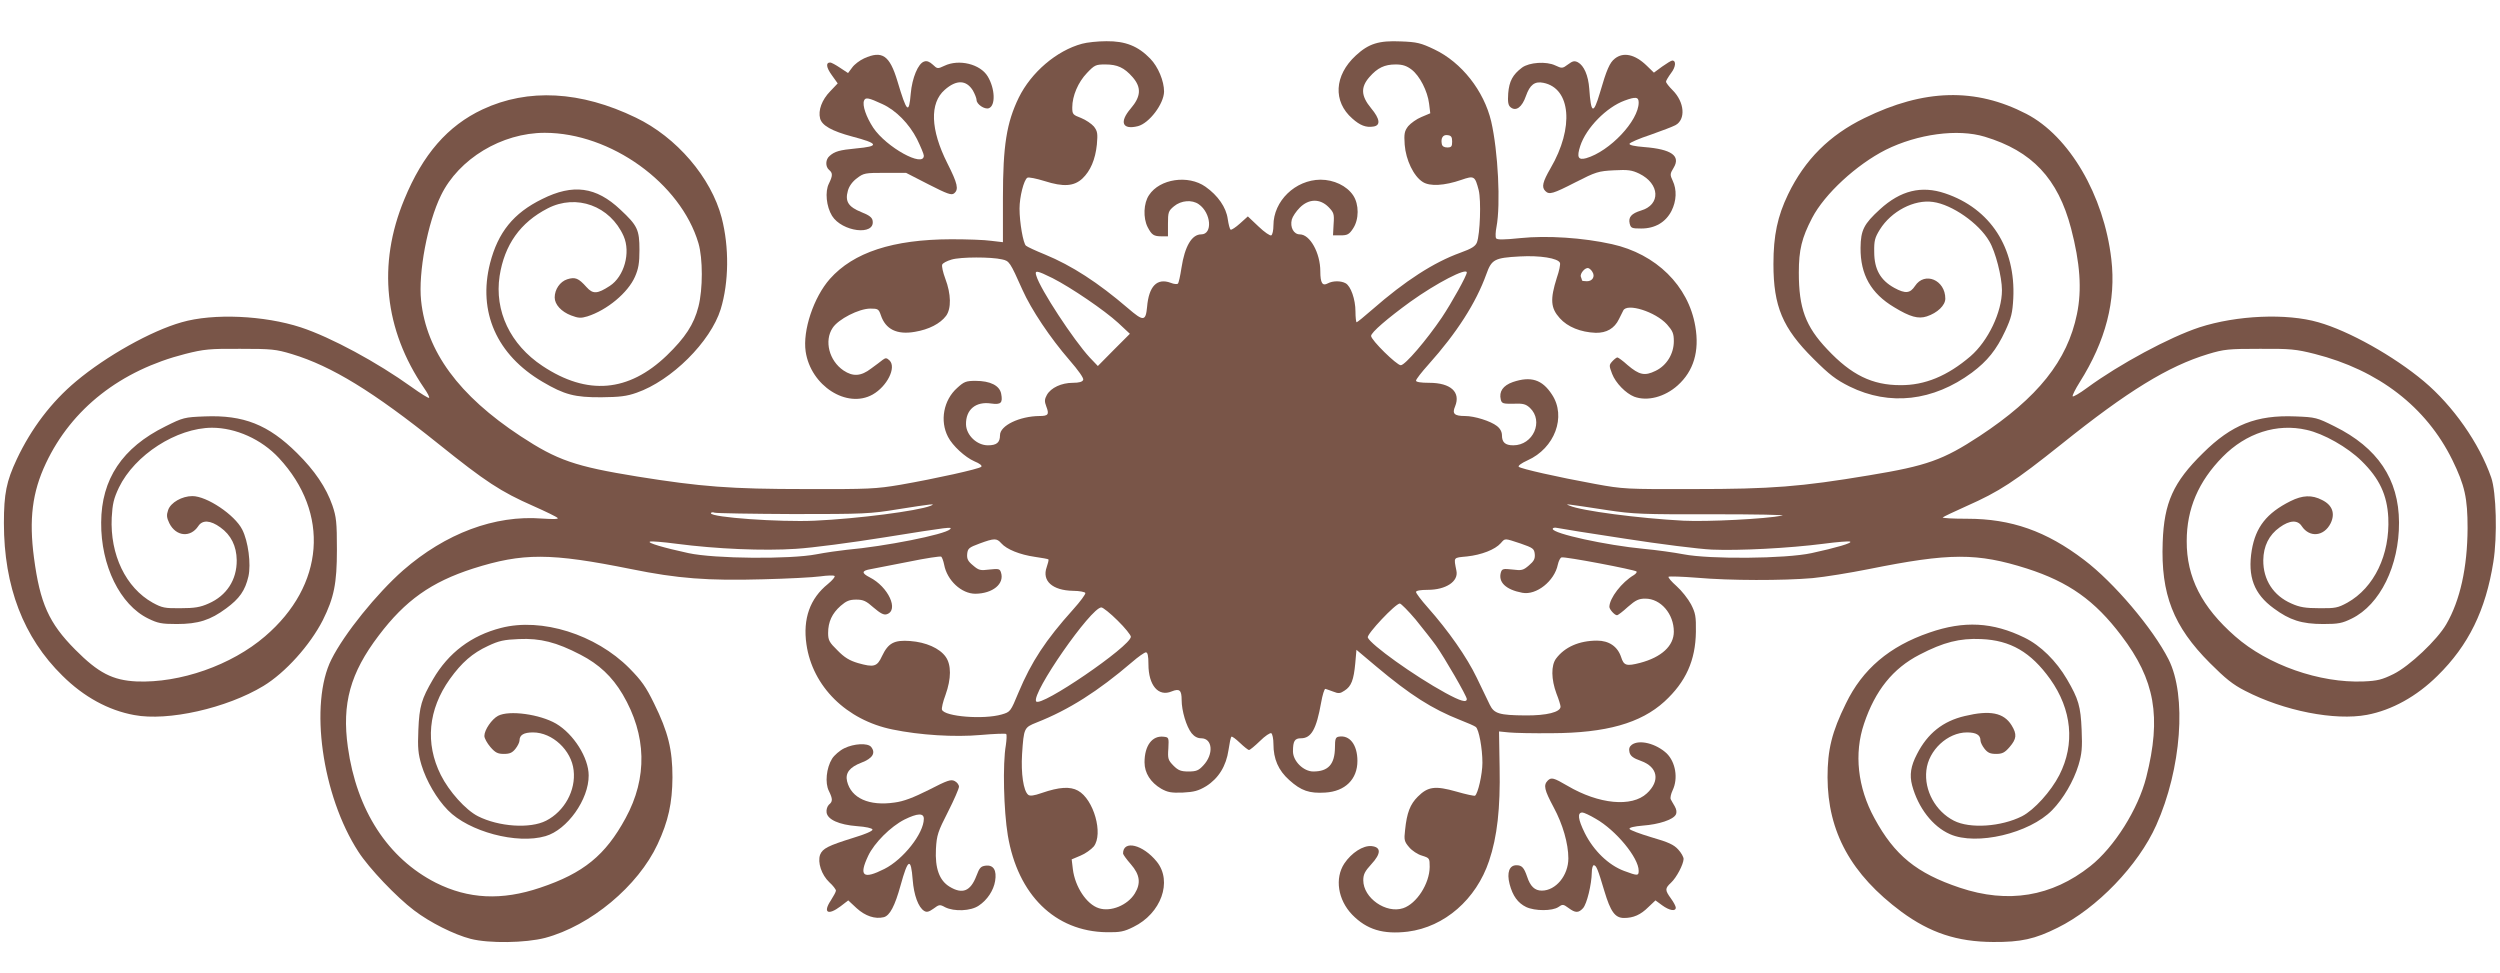 <?xml version="1.0" standalone="no"?>
<!DOCTYPE svg PUBLIC "-//W3C//DTD SVG 20010904//EN"
 "http://www.w3.org/TR/2001/REC-SVG-20010904/DTD/svg10.dtd">
<svg version="1.0" xmlns="http://www.w3.org/2000/svg"
 width="1280pt" height="498pt" viewBox="0 0 1280 498"
 preserveAspectRatio="xMidYMid meet">
<g transform="translate(0,498) scale(0.1,-0.1)"
fill="#795548" stroke="none">
<path d="M5540 4756 c-130 -35 -260 -146 -324 -276 -62 -128 -81 -244 -81
-513 l0 -227 -60 7 c-33 5 -125 8 -205 8 -299 -1 -500 -67 -621 -203 -83 -94
-140 -264 -124 -372 26 -175 211 -294 343 -220 74 42 122 138 87 174 -15 14
-20 15 -35 4 -9 -7 -36 -28 -60 -45 -52 -40 -93 -42 -141 -10 -74 50 -100 152
-56 218 29 45 135 99 193 99 39 0 43 -2 54 -34 24 -72 82 -101 174 -85 72 12
130 42 160 82 27 37 26 111 -4 190 -12 32 -19 64 -16 72 3 8 24 19 48 26 47
14 203 14 258 1 38 -8 41 -13 105 -156 45 -101 142 -246 240 -359 47 -54 75
-94 71 -102 -4 -10 -21 -15 -53 -15 -58 0 -112 -25 -133 -62 -12 -22 -13 -33
-3 -59 16 -41 10 -49 -35 -49 -102 -1 -202 -49 -202 -98 0 -38 -17 -52 -62
-52 -56 0 -110 51 -112 106 -2 77 50 120 129 108 50 -7 60 3 51 50 -8 42 -56
66 -131 66 -49 0 -59 -4 -94 -36 -70 -62 -90 -169 -47 -251 23 -45 87 -104
135 -125 27 -11 41 -22 35 -28 -11 -11 -231 -60 -414 -92 -125 -21 -161 -23
-485 -22 -386 0 -536 12 -861 64 -320 52 -410 83 -599 207 -316 208 -482 434
-509 694 -15 142 33 399 102 539 91 187 311 320 531 320 338 0 696 -258 787
-565 23 -78 23 -236 0 -325 -23 -91 -68 -159 -162 -250 -196 -188 -407 -206
-636 -54 -166 110 -247 282 -220 461 25 160 106 274 246 346 147 76 320 13
389 -142 37 -84 3 -207 -71 -255 -63 -41 -86 -43 -119 -6 -41 46 -58 53 -99
40 -37 -12 -64 -52 -64 -93 0 -36 34 -73 84 -92 37 -14 50 -15 83 -5 101 32
208 121 244 203 18 41 23 70 23 137 0 104 -10 125 -98 207 -124 117 -242 133
-400 54 -147 -72 -226 -170 -267 -329 -63 -249 34 -469 269 -607 112 -66 165
-80 302 -79 92 1 128 5 179 23 179 62 379 261 431 428 42 138 44 317 5 468
-54 206 -231 413 -440 513 -281 136 -551 151 -784 42 -179 -84 -306 -230 -401
-461 -138 -333 -103 -667 102 -967 17 -24 28 -46 25 -49 -3 -3 -43 22 -89 55
-177 127 -413 255 -568 306 -187 61 -448 73 -610 26 -156 -44 -386 -173 -540
-302 -127 -106 -230 -242 -304 -399 -53 -113 -66 -176 -66 -328 0 -324 100
-585 300 -781 109 -108 235 -177 367 -201 172 -33 474 35 662 149 112 68 238
208 304 337 57 115 72 187 72 360 0 141 -3 168 -23 227 -32 92 -91 179 -181
268 -147 146 -274 196 -473 188 -104 -4 -111 -6 -201 -51 -221 -109 -328 -270
-329 -492 -2 -221 97 -422 241 -492 49 -24 68 -28 146 -28 110 0 172 20 253
80 68 50 97 91 114 164 14 63 -1 180 -32 240 -38 75 -181 171 -255 171 -53 0
-111 -33 -124 -71 -9 -26 -8 -39 6 -68 34 -68 108 -75 148 -15 21 33 62 31
113 -6 55 -39 83 -96 84 -168 1 -101 -52 -182 -144 -222 -42 -19 -72 -24 -143
-24 -82 -1 -95 2 -143 28 -138 77 -219 246 -210 436 4 70 10 97 37 154 81 167
295 305 476 306 122 0 254 -59 343 -155 262 -282 234 -652 -71 -913 -172 -148
-435 -240 -658 -231 -122 6 -195 43 -314 163 -135 136 -180 237 -211 470 -26
197 -9 336 61 484 132 280 383 476 714 560 95 24 124 27 281 26 161 0 182 -2
265 -27 204 -62 416 -192 749 -459 243 -195 319 -245 487 -319 63 -28 119 -55
124 -61 7 -6 -21 -7 -80 -3 -242 19 -494 -76 -711 -265 -135 -119 -301 -324
-367 -456 -114 -226 -49 -697 138 -985 54 -84 195 -232 285 -300 81 -62 205
-124 290 -146 94 -24 281 -21 381 5 232 62 476 265 576 480 55 118 75 210 76
342 0 142 -22 232 -94 378 -42 86 -64 117 -127 181 -172 173 -449 260 -657
206 -152 -39 -269 -127 -348 -263 -59 -101 -70 -138 -75 -259 -4 -93 -1 -122
16 -180 25 -82 78 -173 135 -231 107 -110 354 -176 500 -133 111 32 222 188
221 311 0 90 -77 212 -167 265 -83 48 -240 70 -297 40 -32 -17 -70 -72 -70
-103 0 -12 14 -37 31 -57 25 -29 38 -35 69 -35 30 0 43 6 59 26 12 15 21 34
21 43 0 28 22 41 69 41 99 0 197 -91 208 -194 12 -103 -47 -210 -141 -258 -82
-42 -242 -31 -349 23 -63 32 -148 127 -190 211 -81 162 -65 335 46 491 61 85
116 133 196 170 55 26 81 32 158 35 109 5 192 -16 315 -80 95 -49 162 -112
216 -203 123 -209 128 -427 15 -634 -103 -190 -216 -282 -437 -356 -198 -67
-368 -58 -534 25 -246 125 -406 371 -451 695 -31 222 12 379 158 571 136 180
269 274 483 343 256 81 394 81 811 -3 235 -48 392 -60 672 -52 127 3 259 10
295 15 36 5 68 6 73 2 4 -4 -11 -22 -34 -41 -92 -74 -129 -178 -110 -309 31
-216 205 -388 441 -436 140 -29 318 -40 452 -28 68 6 126 8 130 5 3 -4 2 -29
-2 -57 -17 -96 -11 -336 10 -462 51 -305 242 -492 506 -496 69 -1 89 3 137 27
142 69 201 233 120 334 -71 88 -173 113 -173 42 0 -5 18 -30 40 -55 47 -54 52
-98 20 -150 -37 -60 -123 -95 -184 -75 -63 20 -122 110 -133 200 l-6 50 45 19
c25 10 55 32 68 47 50 64 0 242 -81 286 -40 22 -95 19 -185 -12 -40 -14 -61
-17 -70 -9 -24 20 -37 109 -31 208 9 134 10 136 75 162 165 65 314 160 487
308 32 28 65 51 72 51 9 0 13 -18 13 -61 0 -108 51 -168 119 -139 40 16 51 7
51 -44 0 -55 24 -136 51 -170 14 -17 30 -26 49 -26 59 0 65 -82 11 -139 -24
-26 -36 -31 -76 -31 -38 0 -52 5 -77 30 -27 28 -30 35 -26 88 3 56 2 57 -24
60 -59 7 -98 -46 -98 -131 0 -55 31 -103 85 -135 34 -19 52 -22 111 -20 58 3
80 9 120 33 63 40 102 103 114 185 5 34 11 65 15 68 3 3 22 -11 43 -31 21 -20
42 -37 47 -37 5 0 30 21 56 46 26 26 52 43 58 40 6 -4 11 -29 11 -55 0 -77 25
-135 81 -185 61 -55 103 -69 184 -64 102 6 165 68 165 162 0 83 -40 135 -97
124 -15 -3 -18 -13 -18 -55 -1 -86 -34 -123 -111 -123 -50 0 -104 53 -104 103
0 53 9 67 41 67 53 0 79 47 103 182 7 40 17 72 22 71 5 -1 23 -8 40 -14 27
-11 36 -10 58 5 35 22 47 55 55 140 l6 69 101 -85 c175 -147 287 -218 429
-274 39 -15 75 -31 81 -36 16 -12 34 -110 34 -183 0 -59 -23 -159 -38 -169 -4
-2 -47 7 -95 21 -109 31 -146 26 -198 -26 -39 -39 -56 -82 -65 -171 -6 -50 -4
-59 21 -88 14 -17 44 -37 66 -43 38 -12 39 -13 39 -58 -1 -86 -67 -188 -136
-211 -87 -29 -204 52 -204 143 0 30 8 46 41 82 51 55 51 88 1 93 -43 4 -102
-34 -139 -89 -50 -76 -33 -186 40 -262 75 -77 159 -102 285 -87 188 24 350
165 416 362 42 124 58 270 54 478 l-3 185 50 -5 c28 -3 127 -5 220 -4 278 1
455 51 577 162 110 101 159 211 161 357 1 79 -2 96 -25 141 -15 28 -48 70 -74
93 -26 23 -44 44 -41 48 4 3 69 1 145 -5 171 -15 440 -15 592 -2 63 6 192 27
287 46 417 84 555 84 811 3 214 -69 347 -163 483 -343 173 -227 206 -416 128
-725 -41 -163 -164 -359 -287 -456 -197 -156 -421 -193 -668 -110 -221 74
-334 166 -437 356 -86 157 -105 331 -53 484 57 170 148 283 284 353 123 64
206 85 315 80 151 -6 255 -67 354 -205 111 -156 128 -332 47 -491 -43 -84
-129 -179 -191 -211 -107 -54 -267 -65 -349 -23 -94 48 -153 155 -141 258 11
103 109 194 208 194 47 0 69 -13 69 -41 0 -9 9 -28 21 -43 16 -20 29 -26 59
-26 31 0 44 6 69 35 36 42 39 65 10 112 -40 64 -110 78 -239 47 -112 -26 -191
-89 -245 -195 -32 -61 -39 -107 -25 -160 31 -115 105 -211 194 -250 135 -60
407 4 523 123 57 58 110 149 135 231 17 58 20 87 16 180 -5 121 -16 158 -75
259 -55 94 -135 173 -217 213 -163 80 -310 88 -488 26 -204 -70 -342 -187
-427 -363 -72 -146 -94 -236 -94 -378 1 -280 121 -497 378 -688 147 -108 285
-154 470 -155 142 -1 214 15 330 73 201 99 413 319 505 525 129 288 157 663
63 849 -80 158 -280 394 -432 509 -194 148 -374 211 -599 211 -73 0 -129 3
-125 7 5 4 59 30 122 58 167 74 244 124 487 318 338 271 545 398 749 460 83
25 104 27 265 27 157 1 186 -2 281 -26 327 -83 571 -271 705 -543 64 -131 78
-195 78 -350 -1 -200 -38 -369 -109 -491 -46 -80 -189 -215 -270 -255 -59 -29
-82 -35 -154 -38 -224 -9 -490 84 -657 231 -171 150 -249 302 -248 488 0 165
60 305 184 431 120 122 278 173 430 138 87 -19 210 -89 281 -159 92 -90 131
-174 137 -290 9 -190 -72 -359 -210 -436 -48 -26 -61 -29 -143 -28 -71 0 -101
5 -143 24 -92 40 -145 121 -144 222 1 72 29 129 84 168 51 37 92 39 113 6 40
-60 114 -53 148 15 24 50 9 93 -44 119 -52 27 -100 25 -162 -6 -122 -61 -178
-133 -198 -251 -22 -135 11 -224 113 -298 81 -60 143 -80 253 -80 78 0 97 4
146 28 145 71 243 271 242 492 -1 222 -110 383 -330 492 -90 45 -97 47 -201
51 -199 8 -326 -42 -473 -188 -152 -149 -199 -254 -206 -456 -10 -266 54 -431
242 -619 79 -79 117 -110 180 -142 199 -103 460 -154 624 -123 127 24 254 94
361 200 159 156 247 336 286 583 21 130 15 358 -11 432 -61 176 -196 368 -345
493 -154 129 -384 258 -540 302 -162 47 -418 36 -609 -26 -152 -50 -409 -188
-574 -309 -39 -29 -74 -49 -75 -44 -2 5 14 37 36 72 133 211 187 418 162 630
-38 327 -215 630 -435 744 -261 135 -524 128 -830 -22 -178 -87 -304 -212
-390 -390 -54 -112 -75 -210 -75 -357 0 -217 47 -328 204 -484 83 -83 116
-108 186 -143 205 -101 428 -75 626 71 79 59 126 117 171 214 31 67 37 92 41
166 13 259 -117 460 -349 538 -121 41 -228 15 -334 -82 -82 -75 -98 -106 -99
-197 -1 -137 53 -233 172 -304 82 -50 124 -61 167 -47 55 18 95 57 95 91 0 96
-106 140 -155 65 -25 -38 -49 -41 -106 -10 -71 39 -103 95 -103 184 -1 57 3
73 29 115 58 93 175 155 272 141 97 -13 235 -109 288 -201 32 -53 65 -183 65
-251 0 -112 -71 -260 -161 -338 -118 -101 -234 -149 -359 -148 -144 0 -251 52
-374 183 -112 118 -146 211 -146 393 0 117 15 178 68 280 64 123 227 273 377
349 163 81 369 109 507 67 242 -73 375 -214 442 -470 46 -176 56 -313 30 -438
-49 -239 -200 -428 -499 -625 -186 -122 -269 -152 -567 -201 -348 -58 -497
-70 -898 -70 -344 -1 -360 0 -502 26 -197 36 -381 78 -392 88 -5 5 14 19 45
33 139 62 200 224 125 337 -50 77 -108 95 -200 64 -51 -18 -72 -49 -62 -90 5
-20 12 -22 65 -21 50 2 63 -2 84 -21 72 -68 17 -192 -85 -192 -41 0 -58 15
-58 51 0 18 -9 35 -26 48 -32 25 -114 51 -163 51 -55 0 -67 12 -51 49 30 73
-22 121 -132 121 -44 0 -68 4 -68 11 0 7 29 44 64 83 145 162 243 315 296 462
27 76 42 84 171 91 103 6 197 -9 206 -33 3 -7 -4 -42 -16 -76 -35 -111 -32
-155 15 -207 40 -45 107 -72 184 -75 55 -1 96 22 119 70 8 16 18 36 22 44 19
40 165 -6 224 -71 29 -33 35 -46 35 -86 0 -65 -37 -125 -94 -152 -55 -27 -83
-21 -143 30 -24 22 -48 39 -52 39 -4 0 -16 -9 -26 -20 -17 -19 -17 -22 -1 -64
18 -47 70 -100 113 -117 67 -25 156 -2 223 58 81 73 112 174 90 302 -35 208
-201 371 -427 421 -148 33 -332 45 -468 31 -87 -9 -120 -9 -125 -1 -4 7 -3 33
2 58 22 116 8 388 -27 540 -37 157 -152 303 -291 369 -69 33 -89 38 -172 41
-112 5 -164 -11 -230 -72 -111 -102 -118 -236 -18 -323 39 -35 70 -47 107 -41
39 5 35 39 -11 94 -52 63 -54 107 -9 159 42 48 78 65 135 65 35 0 56 -7 81
-26 42 -32 82 -110 90 -175 l6 -49 -45 -19 c-25 -10 -55 -32 -68 -47 -19 -25
-22 -38 -18 -95 6 -78 46 -162 93 -191 36 -23 110 -19 197 11 66 23 70 20 89
-53 13 -53 7 -224 -9 -267 -8 -20 -27 -32 -85 -53 -136 -49 -283 -144 -451
-291 -41 -36 -77 -65 -80 -65 -3 0 -6 25 -6 55 0 62 -24 131 -51 145 -24 13
-65 13 -91 -1 -27 -15 -38 2 -38 62 0 94 -53 189 -105 189 -31 0 -51 36 -41
76 4 15 22 42 41 61 46 46 103 47 147 3 27 -28 30 -35 26 -88 l-3 -57 40 0
c33 0 43 5 62 34 32 47 32 125 1 171 -33 49 -99 80 -167 80 -129 -1 -241 -109
-241 -234 0 -25 -5 -48 -11 -51 -5 -4 -35 16 -65 45 l-55 52 -40 -36 c-22 -20
-44 -34 -48 -32 -5 3 -11 28 -15 55 -8 59 -50 120 -114 165 -88 62 -234 41
-289 -43 -28 -41 -31 -117 -7 -164 21 -40 31 -47 72 -47 l32 0 0 64 c0 59 2
66 31 90 36 30 92 35 127 10 63 -44 72 -154 12 -154 -48 0 -84 -61 -101 -172
-6 -40 -14 -76 -18 -80 -4 -4 -20 -3 -37 4 -70 26 -112 -17 -121 -124 -7 -74
-19 -74 -98 -6 -154 132 -287 218 -425 275 -47 19 -90 39 -97 45 -14 11 -33
118 -33 190 0 60 22 147 40 158 7 4 46 -4 88 -17 97 -31 151 -27 194 13 41 39
66 97 74 174 5 57 3 68 -15 92 -12 14 -41 34 -66 44 -42 16 -45 19 -45 54 0
59 30 129 75 176 39 41 45 44 94 44 62 0 97 -16 140 -65 46 -53 43 -99 -10
-161 -59 -69 -43 -110 37 -90 58 15 133 114 134 177 0 54 -30 127 -71 169 -62
64 -127 90 -224 89 -44 0 -100 -6 -125 -13z m1895 -501 c0 -25 -4 -30 -25 -30
-16 0 -26 6 -28 18 -6 30 6 49 30 45 18 -2 23 -9 23 -33z m718 -667 c15 -23 1
-48 -28 -48 -14 0 -25 2 -25 4 0 2 -3 11 -6 19 -6 16 23 50 39 44 6 -2 15 -10
20 -19z m-2764 -32 c96 -49 265 -164 336 -229 l60 -56 -82 -82 -82 -83 -42 44
c-82 89 -253 349 -273 418 -10 30 2 28 83 -12z m2121 29 c0 -16 -76 -153 -128
-231 -78 -115 -188 -244 -210 -244 -21 0 -152 129 -152 150 0 18 84 90 201
175 134 96 289 176 289 150z m-2746 -1195 c-66 -26 -372 -66 -594 -76 -179 -8
-530 17 -530 38 0 5 9 7 19 3 10 -3 191 -6 402 -7 364 0 392 1 539 25 172 27
195 30 164 17z m3466 -22 c132 -20 180 -22 540 -21 220 0 377 -3 355 -7 -85
-17 -384 -32 -505 -26 -230 12 -526 51 -584 77 -24 10 -35 12 194 -23z m-3366
-98 c-27 -27 -335 -88 -529 -105 -38 -4 -108 -14 -155 -23 -134 -26 -521 -23
-655 6 -125 27 -214 53 -197 59 6 3 67 -2 135 -11 207 -27 447 -37 612 -26 83
5 287 32 455 59 338 54 348 55 334 41z m3456 -48 c179 -28 379 -53 445 -56
138 -6 393 7 572 30 68 9 129 14 135 11 17 -6 -72 -32 -197 -59 -134 -29 -521
-32 -655 -6 -47 9 -139 22 -205 28 -190 18 -465 78 -465 102 0 6 10 8 23 5 12
-3 168 -28 347 -55z m-3194 -23 c28 -32 96 -59 172 -70 36 -5 68 -11 70 -13 2
-3 -2 -20 -9 -40 -25 -70 29 -119 135 -121 33 0 61 -6 63 -11 2 -6 -26 -44
-63 -85 -141 -157 -213 -267 -279 -424 -41 -99 -42 -100 -86 -113 -93 -27
-292 -11 -306 24 -3 7 5 42 18 76 30 84 30 154 1 195 -31 44 -101 75 -182 81
-82 6 -112 -10 -144 -77 -25 -55 -42 -59 -123 -36 -44 13 -70 29 -105 65 -42
41 -48 52 -48 89 0 57 20 100 64 139 29 25 45 32 80 32 36 0 51 -7 89 -41 34
-29 52 -39 67 -34 64 20 8 141 -87 189 -43 22 -42 34 5 42 20 4 108 21 195 38
87 18 161 29 166 26 4 -3 11 -21 15 -41 15 -81 89 -149 160 -149 89 1 150 51
131 109 -6 19 -12 20 -59 15 -47 -6 -55 -4 -84 21 -27 22 -32 34 -30 59 3 28
9 33 63 53 76 28 88 28 111 2z m2660 -2 c63 -22 69 -26 72 -54 2 -24 -4 -36
-30 -58 -29 -25 -37 -27 -84 -21 -46 5 -53 4 -59 -13 -16 -51 24 -90 109 -106
72 -14 165 60 182 144 4 18 12 35 19 37 14 6 375 -63 384 -72 3 -4 -3 -11 -13
-18 -63 -37 -125 -118 -126 -163 0 -13 27 -43 39 -43 5 0 30 19 56 43 40 35
56 42 89 42 79 0 146 -78 146 -169 0 -73 -63 -131 -173 -160 -70 -18 -83 -14
-97 30 -18 54 -62 84 -123 84 -92 0 -166 -33 -210 -92 -26 -35 -25 -106 2
-179 12 -30 21 -60 21 -67 0 -28 -71 -46 -180 -45 -133 1 -160 9 -182 54 -9
19 -39 81 -67 139 -51 106 -144 239 -252 361 -33 37 -59 72 -59 78 0 7 23 11
60 11 93 0 158 43 147 97 -14 72 -18 67 54 74 74 8 144 35 173 68 23 26 17 26
102 -2z m-538 -389 c37 -46 84 -105 104 -133 44 -62 158 -259 158 -274 0 -20
-32 -11 -109 31 -161 88 -384 248 -398 284 -6 17 142 174 164 174 6 0 43 -37
81 -82z m-1526 -5 c38 -37 68 -75 68 -83 0 -48 -464 -365 -485 -331 -25 41
281 481 334 481 8 0 46 -30 83 -67z"/>
<path d="M4424 4681 c-22 -10 -50 -31 -61 -47 l-21 -28 -41 27 c-22 15 -45 27
-50 27 -24 0 -21 -25 8 -65 l30 -42 -38 -40 c-43 -44 -63 -98 -52 -140 10 -36
60 -64 164 -92 137 -36 141 -50 20 -61 -84 -8 -109 -15 -135 -38 -22 -18 -23
-55 -3 -72 19 -16 19 -29 -1 -70 -21 -41 -13 -118 16 -165 51 -82 220 -103
208 -26 -2 17 -17 29 -58 45 -67 27 -84 55 -69 109 6 23 23 47 46 64 35 27 42
28 144 28 l108 0 115 -59 c96 -49 118 -57 131 -46 25 20 18 50 -35 155 -86
171 -91 307 -13 375 60 53 110 51 144 -3 10 -18 19 -40 19 -49 0 -22 42 -50
63 -42 35 13 32 100 -6 163 -38 63 -147 90 -222 54 -34 -16 -36 -16 -59 6 -16
15 -31 21 -44 16 -31 -9 -62 -84 -69 -164 -9 -108 -20 -98 -68 63 -40 133 -78
159 -171 117z m94 -234 c70 -32 137 -101 177 -179 19 -39 35 -77 35 -85 0 -63
-192 43 -259 143 -36 55 -57 115 -47 139 7 18 23 15 94 -18z"/>
<path d="M8268 4680 c-26 -20 -42 -56 -77 -177 -33 -111 -45 -106 -54 23 -5
68 -27 118 -58 135 -18 9 -27 7 -51 -11 -28 -21 -31 -21 -65 -5 -46 22 -133
16 -170 -11 -48 -36 -66 -70 -71 -132 -3 -45 0 -61 12 -71 28 -23 59 0 79 58
20 57 45 76 89 67 141 -28 158 -230 37 -437 -41 -71 -47 -97 -27 -117 20 -20
38 -15 155 45 104 53 117 57 196 61 73 4 92 1 130 -17 106 -52 111 -159 9
-189 -49 -15 -66 -34 -58 -67 6 -23 11 -25 59 -25 71 0 125 32 155 90 26 52
28 109 6 155 -14 30 -14 35 5 66 37 61 -11 95 -150 106 -51 4 -78 10 -76 17 2
6 50 27 108 46 57 20 114 42 127 49 54 29 47 118 -14 179 -19 19 -34 38 -34
44 0 5 12 25 26 44 24 31 27 64 6 64 -5 0 -28 -14 -52 -31 l-42 -31 -37 36
c-60 58 -119 71 -163 36z m122 -225 c0 -93 -148 -250 -269 -285 -41 -11 -49 5
-30 63 30 92 134 198 227 232 57 21 72 19 72 -10z"/>
<path d="M8355 1167 c-13 -10 -16 -21 -12 -39 5 -19 19 -30 59 -44 86 -31 99
-102 30 -166 -77 -72 -246 -56 -407 39 -70 41 -82 44 -100 27 -24 -24 -18 -48
30 -138 46 -85 75 -185 75 -261 0 -87 -64 -165 -136 -165 -36 0 -59 22 -75 71
-16 47 -27 59 -55 59 -36 0 -50 -37 -35 -96 16 -61 42 -97 85 -118 45 -21 134
-21 165 0 21 15 25 15 52 -5 35 -26 51 -26 74 -1 20 22 44 122 45 183 0 20 5
37 10 37 13 0 21 -20 54 -131 32 -107 55 -139 101 -139 48 0 85 16 125 56 l36
34 34 -25 c37 -27 70 -33 70 -12 0 7 -11 28 -25 47 -31 43 -31 51 1 81 28 26
63 93 64 121 0 10 -12 32 -28 49 -22 24 -49 37 -136 62 -60 18 -111 37 -113
43 -2 7 23 13 69 17 81 6 154 30 168 56 6 12 4 26 -5 42 -8 13 -17 30 -21 37
-3 7 1 27 10 46 29 61 15 144 -31 189 -54 50 -139 72 -178 44z m-185 -379
c104 -59 220 -200 220 -266 0 -27 -5 -27 -75 -1 -80 30 -156 104 -201 194 -35
71 -39 105 -12 105 7 0 38 -14 68 -32z"/>
<path d="M4323 1149 c-23 -11 -52 -36 -63 -54 -29 -47 -37 -124 -16 -165 20
-41 20 -54 0 -70 -8 -8 -14 -25 -12 -39 4 -37 64 -64 157 -71 43 -3 76 -10 78
-17 3 -7 -36 -24 -99 -43 -128 -40 -156 -54 -169 -86 -14 -39 7 -103 47 -141
19 -17 34 -37 34 -43 0 -6 -12 -28 -26 -50 -42 -63 -15 -79 50 -30 l39 30 43
-40 c44 -40 94 -57 139 -46 31 8 57 58 86 163 38 138 53 145 62 28 6 -78 29
-141 59 -159 13 -8 24 -5 48 12 28 21 32 22 59 7 46 -23 131 -20 172 8 44 29
76 78 84 126 9 55 -8 83 -47 79 -26 -3 -33 -10 -49 -53 -30 -78 -71 -95 -137
-55 -53 32 -75 95 -70 193 4 72 10 89 62 191 31 61 56 119 56 128 0 10 -10 23
-22 29 -19 10 -37 4 -132 -45 -80 -40 -129 -59 -176 -65 -130 -19 -222 22
-243 109 -10 42 13 72 73 95 58 22 75 50 50 81 -18 21 -88 17 -137 -7z m407
-361 c0 -75 -106 -209 -202 -257 -109 -55 -132 -37 -83 67 31 66 115 150 186
186 67 33 99 34 99 4z"/>
</g>
</svg>
